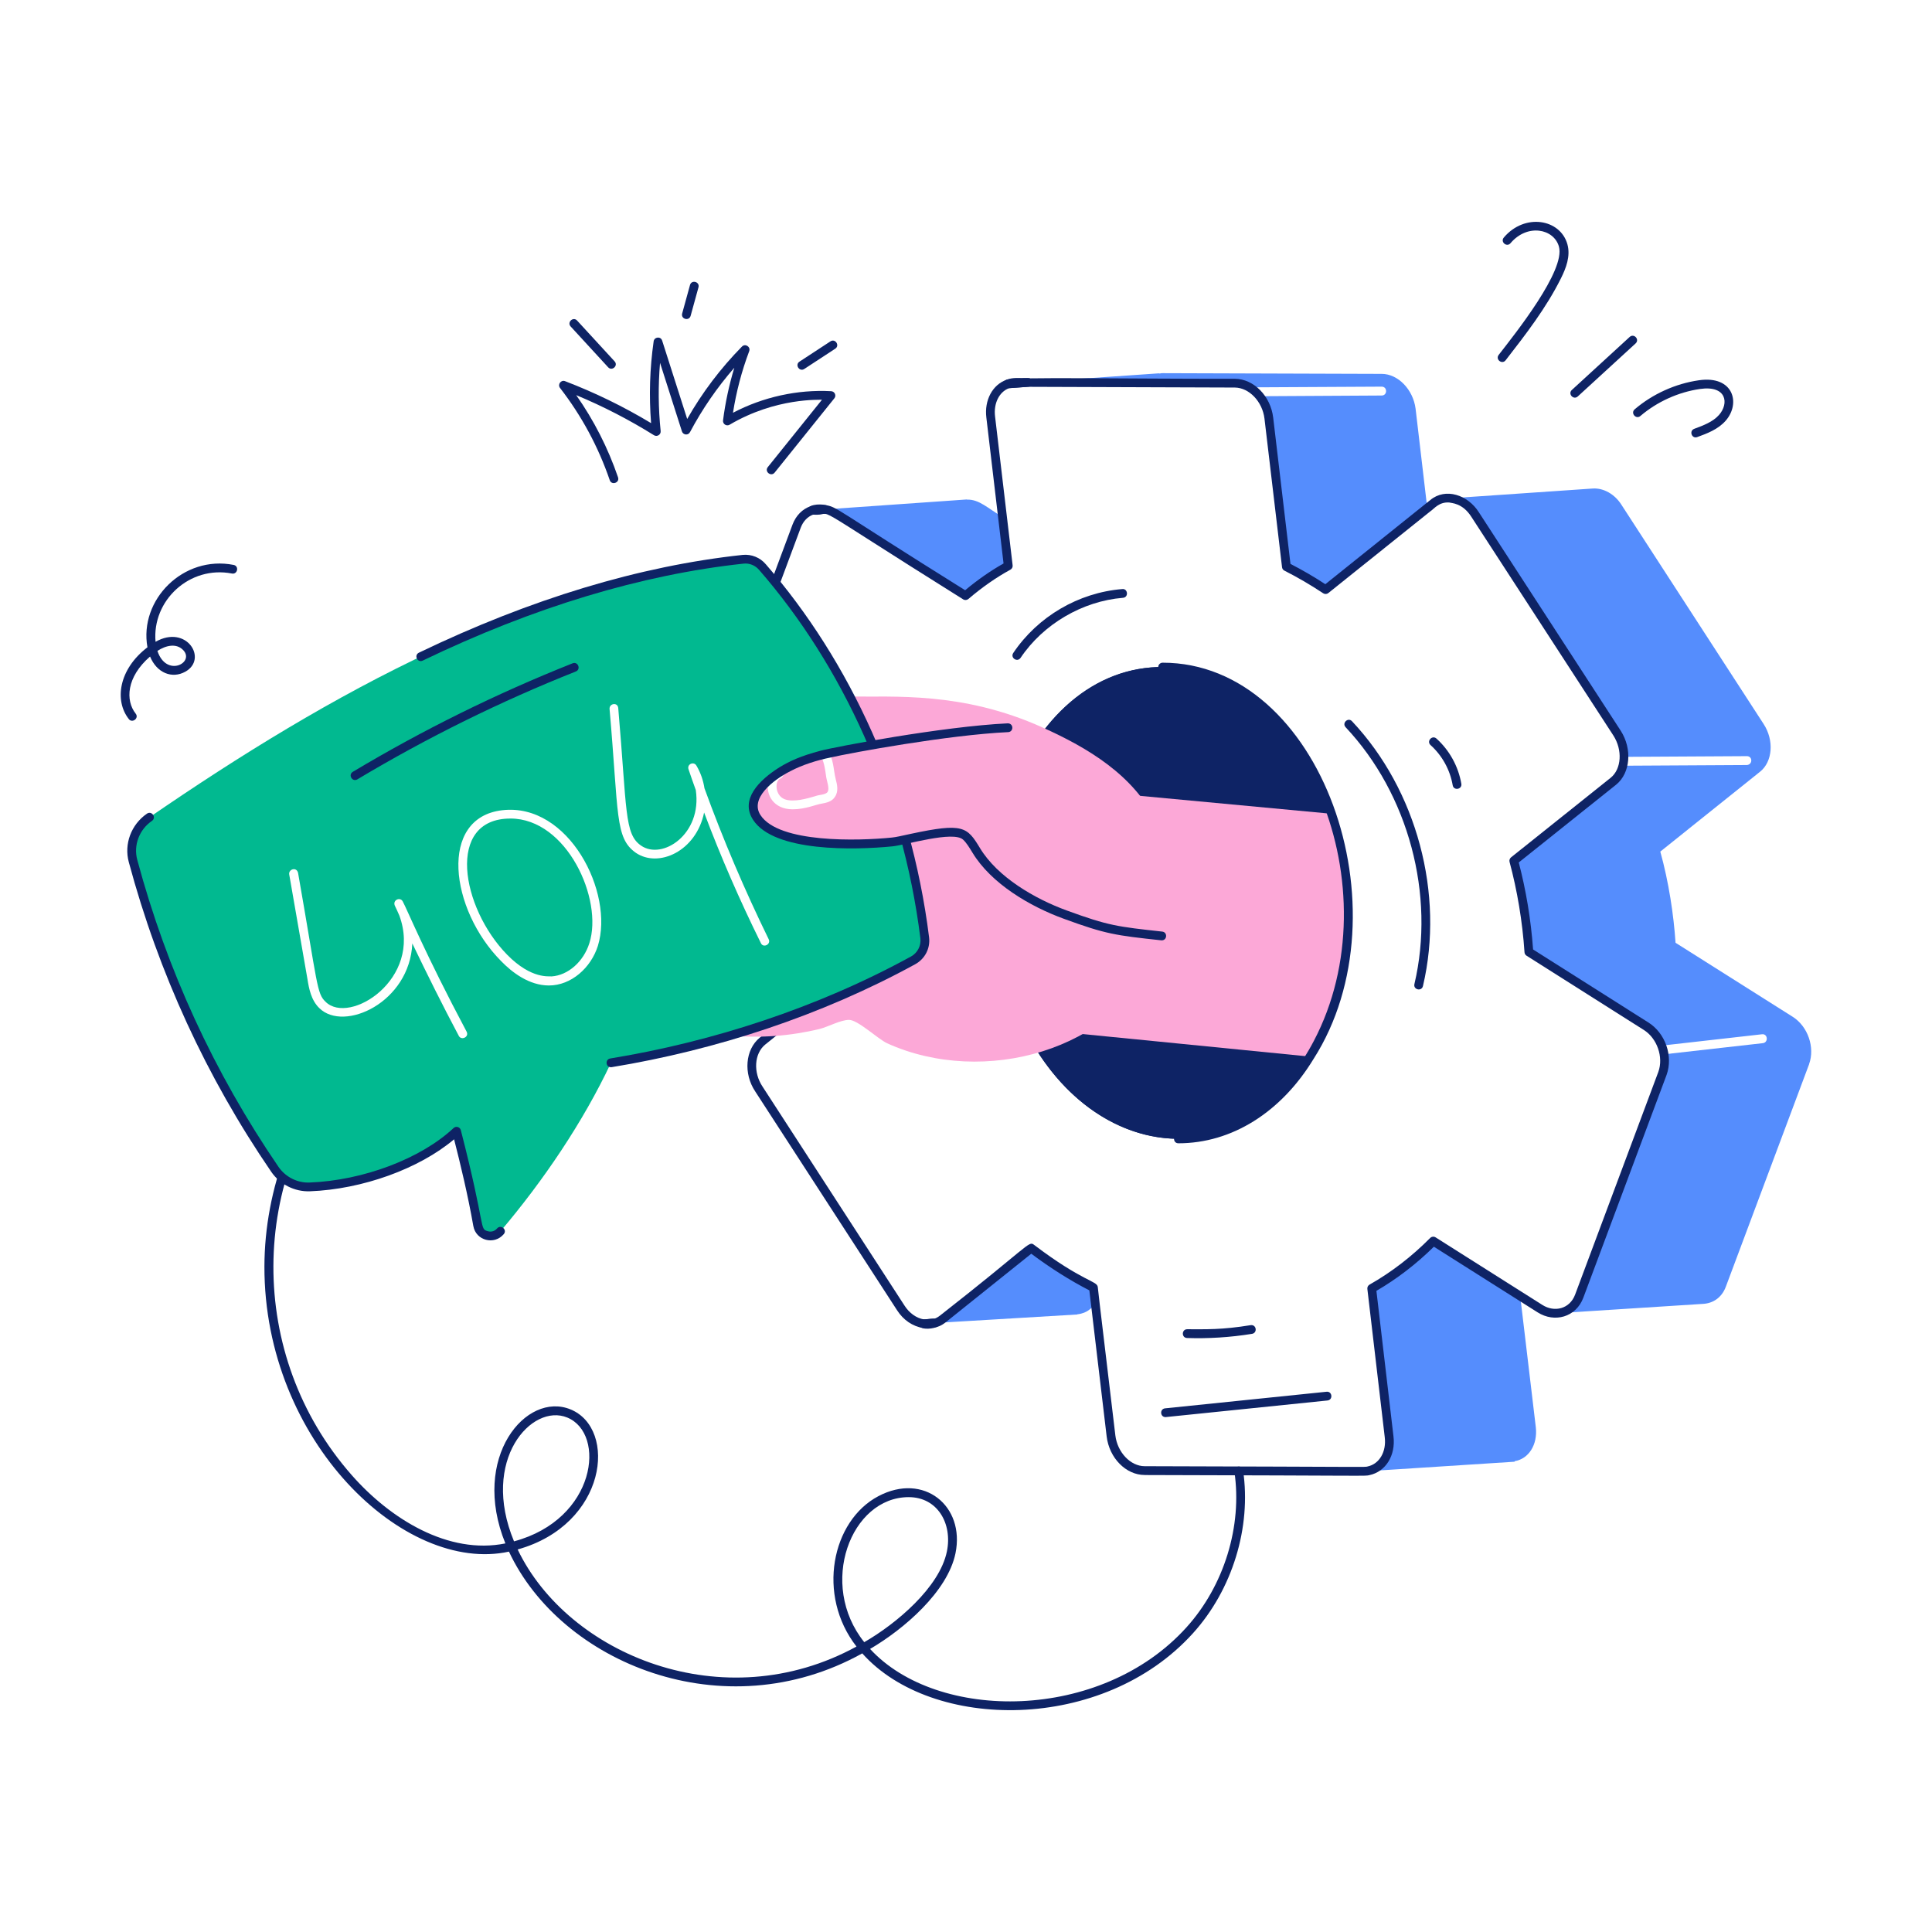 <svg id="Layer_1" enable-background="new 0 0 110 110" viewBox="0 0 110 110" xmlns="http://www.w3.org/2000/svg"><g id="_x38_0"><g><g><path d="m49.093 94.137c-7.899 4.385-17.16.526-20.115-5.794-5.935 1.3-13.945-6.274-13.923-16.238.011-4.435 1.701-8.879 4.638-12.193.22-.246.594.082.375.332-5.95 6.714-6.04 16.93-.04 23.745 2.199 2.503 5.509 4.544 8.746 3.887-1.993-4.904 1.189-8.672 3.714-7.629 2.677 1.102 2.074 6.553-3.015 7.973 2.861 5.978 11.711 9.678 19.292 5.527-2.283-2.925-1.41-7.162 1.246-8.561 2.589-1.369 4.943.557 4.391 3.25-.449 2.187-2.942 4.326-4.863 5.448 3.825 4.159 13.139 4.175 18.016-1.232 2.141-2.368 3.185-5.765 2.726-8.864-.048-.322.443-.41.494-.074.481 3.244-.61 6.798-2.849 9.273-5.117 5.674-14.864 5.602-18.832 1.15zm2.645-8.896c-3.302 0-5.173 4.969-2.531 8.257 1.811-1.041 4.285-3.113 4.705-5.163.326-1.582-.531-3.094-2.174-3.094zm-22.472 2.517c4.686-1.255 5.259-6.132 3.032-7.049-2.016-.833-4.962 2.405-3.032 7.049z" fill="#0e2365"/></g></g><g><g><g><path d="m57.409 32.214c-.869.475-1.676 1.05-2.434 1.697-7.667-4.797-7.44-4.824-7.998-4.908.1-.007 8.621-.603 8.079-.566v.01c.706-.024 1.189.504 2.02.98z" fill="#558dfd"/></g></g><g><g><path d="m62.367 74.287c-.265.173-.403.467-1.03.545l-.01.01c-1.573.094-8.546.511-8.099.485.418-.104.183-.057 5.484-4.262 1.131.858 2.313 1.616 3.545 2.242z" fill="#558dfd"/></g></g><g><g><g><path d="m81.263 28.932-5.787 4.635c-.727-.485-1.474-.919-2.232-1.303-1.132-8.535-.749-8.784-1.535-9.705l6.958-.04c.334 0 .335-.505 0-.505l-7.473.04c-.01 0-.02 0-.03.01-.263-.162-.545-.252-.848-.252l-11.786-.04 7.443-.515s.02 0 .071.01c.05-.02.111-.02.162-.02l12.462.04c.929 0 1.788.889 1.929 1.979z" fill="#558dfd"/></g></g></g><g><g><path d="m86.241 83.194v.01c-.01.01-.01.02-.01.02l-8.291.535s-.01-.01-.02-.02c.778-.162 1.293-.959 1.171-1.939l-.99-8.443c1.283-.727 2.454-1.636 3.504-2.697l4.949 3.131.889 7.473c.111.99-.404 1.798-1.202 1.929z" fill="#558dfd"/></g></g><g><g><g><path d="m103.006 60.583-4.747 12.684c-.232.616-.727.939-1.293.97l-8.2.525s0 0 0-.01c.495-.061.939-.394 1.151-.959l4.736-12.674c.121-.343.151-.717.091-1.091l5.635-.636c.318-.049.269-.549-.061-.505l-5.706.646h-.01c-.172-.454-.475-.858-.889-1.111l-6.665-4.221c-.119-1.788-.418-3.55-.858-5.191l5.676-4.534c.263-.222.444-.525.525-.879l7.069-.04c.337-.024.331-.505 0-.505l-6.999.04c.029-1.294-.305-.95-8.473-13.795-.343-.545-.869-.869-1.374-.919v-.01l8.089-.555c.586-.03 1.232.303 1.636.959l8.069 12.442c.616.939.515 2.161-.202 2.727l-5.676 4.545c.48 1.723.762 3.596.868 5.191l6.665 4.211c.869.545 1.283 1.747.939 2.696z" fill="#558dfd"/></g></g></g></g><g><g><g><path d="m65.173 83.98c-1.067 0-2.019-.967-2.165-2.2l-.985-8.311c-1.109-.573-2.221-1.274-3.307-2.087l-4.878 3.908c-.535.42-.822.251-1.263.327-.622-.099-1.147-.467-1.498-1.014l-8.078-12.461c-.68-1.015-.566-2.387.254-3.057l1.991-1.598c.256-.205.571.181.312.391l-1.989 1.596c-.624.51-.692 1.584-.15 2.394l8.081 12.465c.274.429.677.716 1.104.788l.609-.044c.074-.022.195-.085.315-.179 5.066-3.964 5.038-4.257 5.335-4.032 2.799 2.125 3.603 2.048 3.642 2.413l.111.979.889 7.462c.115.97.864 1.759 1.67 1.759 13.175.034 12.484.062 12.69.016.671-.139 1.08-.838.979-1.664l-.99-8.444c-.012-.1.037-.197.125-.247 1.239-.702 2.4-1.595 3.45-2.654.083-.083.213-.099.312-.035l6.08 3.848c.683.433 1.555.233 1.863-.594l4.736-12.675c.306-.843-.069-1.919-.837-2.396l-6.667-4.222c-.067-.042-.11-.114-.115-.194-.119-1.775-.417-3.527-.851-5.144-.026-.096.008-.198.085-.26l5.676-4.534c.613-.5.681-1.58.148-2.406l-8.079-12.441c-.509-.807-1.151-.783-1.254-.822-.599-.045-.856.35-1.105.516l-5.788 4.638c-.084.068-.203.074-.295.013-.709-.472-1.451-.905-2.207-1.288-.074-.037-.125-.11-.135-.193l-1-8.463c-.116-.967-.871-1.76-1.684-1.769l-11.783-.041-1.078.078c-.561.211-.886.867-.794 1.611l1 8.474c.013.102-.038.2-.128.249-.807.44-1.611 1.001-2.392 1.668-.082.069-.203.079-.296.021-9.596-6.01-7.085-4.718-8.55-4.822-.314.118-.562.38-.698.74l-1.2 3.221c-.117.31-.583.135-.469-.174l1.201-3.222c.194-.515.561-.887 1.032-1.049.1-.033.295-.026.802-.062.718.092.388.102 7.994 4.848.715-.597 1.449-1.108 2.187-1.524l-.979-8.307c-.123-.992.353-1.878 1.157-2.154.509-.17 6.696-.044 12.998-.054 1.073.011 2.028.981 2.176 2.21l.984 8.33c.678.349 1.345.736 1.985 1.156l5.977-4.793c.871-.722 2.142-.289 2.764.697l8.077 12.438c.666 1.034.553 2.409-.254 3.066l-5.551 4.435c.408 1.561.69 3.22.816 4.954l6.558 4.153c.972.604 1.43 1.918 1.041 2.992l-4.737 12.678c-.422 1.126-1.648 1.442-2.6.84l-5.911-3.74c-1.003.989-2.103 1.834-3.272 2.513l.971 8.279c.135 1.089-.441 2.021-1.369 2.213-.29.065.389.025-12.797-.005z" fill="#0e2365"/></g></g><g><g><path d="m46.239 29.303c-.115 0-.217-.08-.243-.193-.092-.389.646-.44 1.036-.35.28.063.246.474-.039.492-.1.007-.854.058-.754.051z" fill="#0e2365"/></g></g><g><g><path d="m52.312 75.348c.01-.124.109-.223.234-.23.363.015.855-.171.925.157.026.12-.04.242-.155.286-.342.132-1.033.165-1.004-.213z" fill="#0e2365"/></g></g><g><g><path d="m57.399 22.103c-.277 0-.348-.389-.085-.485.406-.146.647-.078 1.216-.096.319 0 .338.476.018.499l-1.131.081c-.006.001-.012.001-.018.001z" fill="#0e2365"/></g></g></g><g><g><path d="m75.028 59.375c-4.087 7.879-13.175 7.107-17.033-1.5-4.029-8.997.601-19.899 8.196-19.899 8.248-0 13.473 12.544 8.837 21.399z" fill="#0e2365"/></g></g><g><g><path d="m68.398 64.725c-3.671.652-8.007-1.505-10.403-6.85-4.166-9.304 1.005-21.143 9.486-19.794-6.98 1.201-10.612 11.519-6.907 19.794 1.653 3.688 4.538 6.315 7.824 6.85z" fill="#0e2365"/></g></g><g><g><g><path d="m65.791 54.392c-2.305 5.413-9.784 7.5-15.28 5.009-.535-.252-1.666-1.333-2.171-1.333-.475 0-1.192.394-1.666.515-1.666.404-3.393.535-5.08.374 3.615-1.06 7.14-2.495 10.402-4.282.454-.252.717-.757.656-1.272-.596-4.787-2.04-9.473-4.262-13.745 2.468.04 6.398-.3 10.957 1.757 2.616 1.171 5.191 2.727 6.463 5.322 1.161 2.383 1.04 5.201-.02 7.655z" fill="#fca8d7"/></g></g></g><g><g><g><path d="m29.06 46.605c-3.689 0-2.814 5.069-.182 7.756 1.406 1.43 2.425 1.199 2.525 1.232.939-.061 1.818-.838 2.151-1.889.801-2.491-1.278-7.1-4.494-7.1zm0 0c-3.689 0-2.814 5.069-.182 7.756 1.406 1.43 2.425 1.199 2.525 1.232.939-.061 1.818-.838 2.151-1.889.801-2.491-1.278-7.1-4.494-7.1zm22.491 1.192c-1.971.476-7.308.523-8.463-1.252-.661-1.012.398-2.004 1.424-2.646 1.524-.937 3.328-1.13 5.181-1.485-1.565-3.676-3.666-7.11-6.282-10.129-.273-.323-.687-.485-1.101-.444-12.222 1.315-23.609 7.693-33.802 14.694-.798.545-1.192 1.545-.939 2.484 1.687 6.251 4.423 12.21 8.079 17.552.444.656 1.202 1.04 1.99 1.01 2.939-.111 6.342-1.283 8.352-3.171.454 1.737.889 3.555 1.202 5.353.111.616.889.818 1.303.343 2.454-2.898 4.696-6.211 6.292-9.594 5.948-.98 11.917-2.939 17.209-5.837.454-.252.717-.757.656-1.272-.232-1.889-.606-3.767-1.101-5.605zm-25.429 11.18c-.919-1.727-1.798-3.494-2.646-5.262-.149 3.364-3.889 5.067-5.292 3.686-.475-.454-.596-1.141-.677-1.646l-1.04-5.969c-.047-.304.427-.445.505-.081 1.121 6.388 1.06 6.857 1.565 7.332 1.351 1.351 5.533-1.287 4.201-4.908-.081-.192-.172-.384-.263-.576-.121-.316.31-.498.454-.232.248.45 1.263 2.951 3.636 7.413.167.311-.303.524-.444.242zm7.918-5.12c-.395 1.245-1.515 2.252-2.787 2.252-1.131 0-2.101-.747-2.727-1.394-2.906-2.934-3.578-8.16.071-8.584 3.776-.439 6.383 4.687 5.443 7.726zm9.281-.162c-1.192-2.414-2.282-4.908-3.232-7.433-.451 2.211-2.6 3.172-3.888 2.293-1.196-.846-.966-2.156-1.495-8.19-.023-.317.469-.404.495-.04.502 5.807.341 7.158 1.293 7.817 1.209.849 3.494-.638 3.121-3.161-.141-.394-.283-.788-.414-1.182-.099-.297.31-.467.454-.202.232.394.384.828.454 1.283 1.06 2.919 2.293 5.807 3.656 8.594.148.295-.311.523-.444.222zm-14.26-7.09c-3.689 0-2.814 5.069-.182 7.756 1.406 1.43 2.425 1.199 2.525 1.232.939-.061 1.818-.838 2.151-1.889.801-2.491-1.278-7.1-4.494-7.1zm0 0c-3.689 0-2.814 5.069-.182 7.756 1.406 1.43 2.425 1.199 2.525 1.232.939-.061 1.818-.838 2.151-1.889.801-2.491-1.278-7.1-4.494-7.1zm0 0c-3.689 0-2.814 5.069-.182 7.756 1.406 1.43 2.425 1.199 2.525 1.232.939-.061 1.818-.838 2.151-1.889.801-2.491-1.278-7.1-4.494-7.1z" fill="#01b990"/></g></g></g><g><g><path d="m34.747 60.265c5.768-.944 11.752-2.863 17.129-5.81.363-.202.576-.614.528-1.023-1.02-8.196-4.465-15.558-9.181-20.982-.22-.26-.556-.397-.889-.359-5.812.625-11.958 2.482-18.266 5.521-.297.144-.516-.305-.217-.451 6.359-3.062 12.561-4.936 18.432-5.567.502-.05.995.149 1.318.532 4.769 5.485 8.263 12.936 9.298 21.247.073.62-.234 1.217-.782 1.522-5.34 2.925-11.337 4.888-17.291 5.865-.336.048-.399-.442-.08-.494z" fill="#0e2365"/></g></g><g><g><path d="m26.95 69.809c-.312-1.778-.737-3.538-1.096-4.942-1.979 1.672-5.214 2.848-8.211 2.96-.869.031-1.709-.393-2.2-1.111-3.688-5.389-6.416-11.32-8.11-17.631-.279-1.034.137-2.144 1.035-2.76.276-.186.554.226.283.412-.724.496-1.06 1.388-.836 2.218 1.681 6.256 4.386 12.136 8.04 17.479.396.579 1.079.925 1.769.894 3.049-.114 6.345-1.36 8.2-3.102.135-.127.364-.067.413.12 1.46 5.666 1.03 5.616 1.552 5.757.187.053.382-.008.512-.16.215-.25.596.072.381.324-.547.643-1.587.362-1.731-.457z" fill="#0e2365"/></g></g><g><g><path d="m74.577 60.158c-.244-.025-16.857-1.675-17.027-1.687-1.286-.126-1.827-.494-1.798-2.181.02-2.414.283-4.827.778-7.18 1.034-1.543 3.009-4.492 2.888-4.312 5.474.515 10.927 1.02 16.391 1.535 1.53 4.205 1.238 9.965-1.232 13.826z" fill="#fca8d7"/></g></g><g><g><g><g><g><g><path d="m44.421 44.333c.183-.071.233-.292.091-.434.717-.441 1.445-.695 2.252-.909-.02.04-.01.081.01.131.171.353.211.752.263 1.091.025.227.213.687.081.879-.097.162-.513.162-.677.232-.475.141-1.262.374-1.767.182-.583-.233-.548-1.083-.252-1.171z" fill="#fca8d7"/></g></g><g><g><path d="m64.236 52.433c-.364.596-.99.384-1.545.252-2.44-.574-4.933-1.668-6.615-3.555-.394-.424-.667-1.141-1.081-1.515-.713-.624-3.298.233-4.201.323-2.04.207-6.586.327-7.706-1.394-.495-.757-.01-1.525.667-2.101-.01.01-.01.01-.01.02-.172.798.305 1.616 1.384 1.616.735 0 1.33-.277 1.656-.323.263-.05.586-.111.757-.394.212-.313.121-.697.04-1-.122-.486-.101-.923-.343-1.454 0-.01-.01-.01-.02-.02 1.358-.31 6.66-1.289 10.17-1.454 4.723 12.428 8.8 7.851 6.847 10.998z" fill="#fca8d7"/></g></g></g><g><g><g><path d="m66.144 53.541c-2.637-.284-3.179-.353-5.569-1.228-1.946-.706-4.144-2.009-5.207-3.766-.17-.28-.345-.57-.541-.747-.572-.506-3.227.305-4.008.387-2.177.218-6.745.329-7.94-1.506-.754-1.154.326-2.257 1.501-2.995.585-.356 1.222-.647 2.321-.938.761-.211 6.966-1.389 10.676-1.564.346.002.341.484.023.5-3.407.16-8.908 1.169-10.126 1.448-.735.146-1.608.421-2.271.774-1.0.504-2.32 1.558-1.705 2.501 1.045 1.606 5.568 1.473 7.471 1.281.279-.029.49-.085 1.104-.216 2.965-.633 3.188-.399 3.923.815.998 1.653 3.12 2.891 4.95 3.555 2.373.868 2.876.918 5.426 1.199.311.033.286.498-.027.498z" fill="#0e2365"/></g></g></g></g></g></g><g><g><path d="m20.087 43.945c3.983-2.385 8.194-4.463 12.514-6.179.308-.121.491.344.184.465-4.294 1.705-8.479 3.772-12.441 6.144-.286.167-.538-.261-.256-.43z" fill="#0e2365"/></g></g><g><g><g><path d="m67.093 65.094c-.33 0-.331-.5 0-.5 3.415 0 6.163-2.343 7.717-5.339 4.532-8.63-.525-21.024-8.615-21.024-.138 0-.25-.112-.25-.25s.112-.25.25-.25c9.042 0 13.982 14.129 8.593 22.562-1.857 3.049-4.663 4.801-7.694 4.801z" fill="#0e2365"/></g></g></g><g><g><path d="m66.361 80.684c-.314 0-.34-.466-.025-.499l9.192-.945c.329-.035.381.463.051.498-1.13.116-9.753 1.002-9.218.946z" fill="#0e2365"/></g></g><g><g><path d="m67.587 76.181c-.328-.012-.316-.5.008-.5 1.065 0 1.961.038 3.61-.232.337-.046.399.442.08.494-1.255.205-2.511.277-3.698.238z" fill="#0e2365"/></g></g><g><g><path d="m80.531 56.028c1.197-5.081-.34-10.82-3.916-14.622-.227-.241.14-.584.363-.342 3.688 3.92 5.274 9.839 4.039 15.079-.077.323-.563.206-.486-.115z" fill="#0e2365"/></g></g><g><g><path d="m82.71 44.708c-.151-.878-.599-1.689-1.259-2.285-.247-.223.092-.591.336-.371.742.671 1.245 1.584 1.415 2.57.056.327-.437.412-.492.086z" fill="#0e2365"/></g></g><g><g><path d="m57.691 37.177c1.394-2.075 3.713-3.435 6.204-3.638.321-.042.379.472.041.498-2.307.188-4.54 1.498-5.829 3.419-.187.273-.599-.003-.416-.279z" fill="#0e2365"/></g></g><g><g><path d="m85.33 20.205c.952-1.226 3.81-4.804 3.429-6.165-.285-1.019-1.797-1.328-2.756-.194-.212.253-.596-.071-.381-.323 1.19-1.403 3.214-1.057 3.619.383.189.68-.08 1.363-.368 1.943-.843 1.693-2.015 3.203-3.148 4.663-.2.26-.599-.044-.395-.307z" fill="#0e2365"/></g></g><g><g><path d="m89.495 22.202 3.292-3.018c.245-.222.581.145.338.369l-3.292 3.018c-.243.223-.582-.144-.338-.369z" fill="#0e2365"/></g></g><g><g><path d="m96.463 24.415c.495-.183 1.057-.389 1.411-.79.575-.649.444-1.697-1.08-1.479-1.239.18-2.445.726-3.396 1.538-.249.216-.578-.165-.324-.381 1.021-.872 2.317-1.459 3.648-1.651 1.975-.292 2.402 1.315 1.527 2.306-.438.495-1.062.725-1.614.927-.31.117-.481-.355-.172-.469z" fill="#0e2365"/></g></g><g><g><g><path d="m34.715 27.334c-.65-1.897-1.602-3.662-2.828-5.244-.157-.202.057-.48.287-.387 1.697.649 3.342 1.452 4.896 2.388-.123-1.551-.074-3.114.146-4.656.034-.252.402-.304.485-.041l1.425 4.461c.855-1.503 1.902-2.888 3.118-4.123.186-.19.507.009.412.264-.427 1.134-.736 2.312-.923 3.506 1.704-.896 3.666-1.333 5.59-1.229.202.011.31.25.181.406l-3.397 4.227c-.206.259-.598-.054-.391-.312l3.083-3.834c-.101.014-2.612-.138-5.257 1.422-.179.106-.401-.04-.375-.246.129-1.015.345-2.019.642-2.998-.978 1.121-1.824 2.35-2.523 3.666-.113.21-.397.156-.459-.041l-1.247-3.904c-.11 1.292-.099 2.594.035 3.883.021.205-.204.348-.382.237-1.405-.877-2.891-1.644-4.426-2.282 1.01 1.438 1.809 3.008 2.381 4.678.108.313-.367.475-.473.162z" fill="#0e2365"/></g></g><g><g><path d="m34.625 20.911-2.133-2.321c-.224-.243.144-.582.367-.338l2.133 2.321c.226.245-.149.578-.367.338z" fill="#0e2365"/></g></g><g><g><path d="m38.84 17.848.446-1.621c.087-.317.57-.187.482.133l-.446 1.621c-.089.319-.569.186-.482-.133z" fill="#0e2365"/></g></g><g><g><path d="m45.52 20.589 1.761-1.153c.278-.182.55.239.273.418l-1.761 1.153c-.278.181-.55-.239-.273-.418z" fill="#0e2365"/></g></g></g><g><g><path d="m7.333 40.938c-.823-1.042-.584-2.828 1.062-4.083-.487-2.71 2.049-5.254 4.906-4.691.325.063.226.553-.096.49-2.405-.467-4.558 1.529-4.349 3.887 1.771-1.007 2.995.984 1.694 1.703-.751.416-1.621.077-2.006-.864-1.352 1.17-1.409 2.503-.82 3.25.209.264-.195.566-.393.309zm1.63-3.878c.509 1.539 2.139.668 1.473-.041-.395-.415-.991-.274-1.473.041z" fill="#0e2365"/></g></g></g></svg>